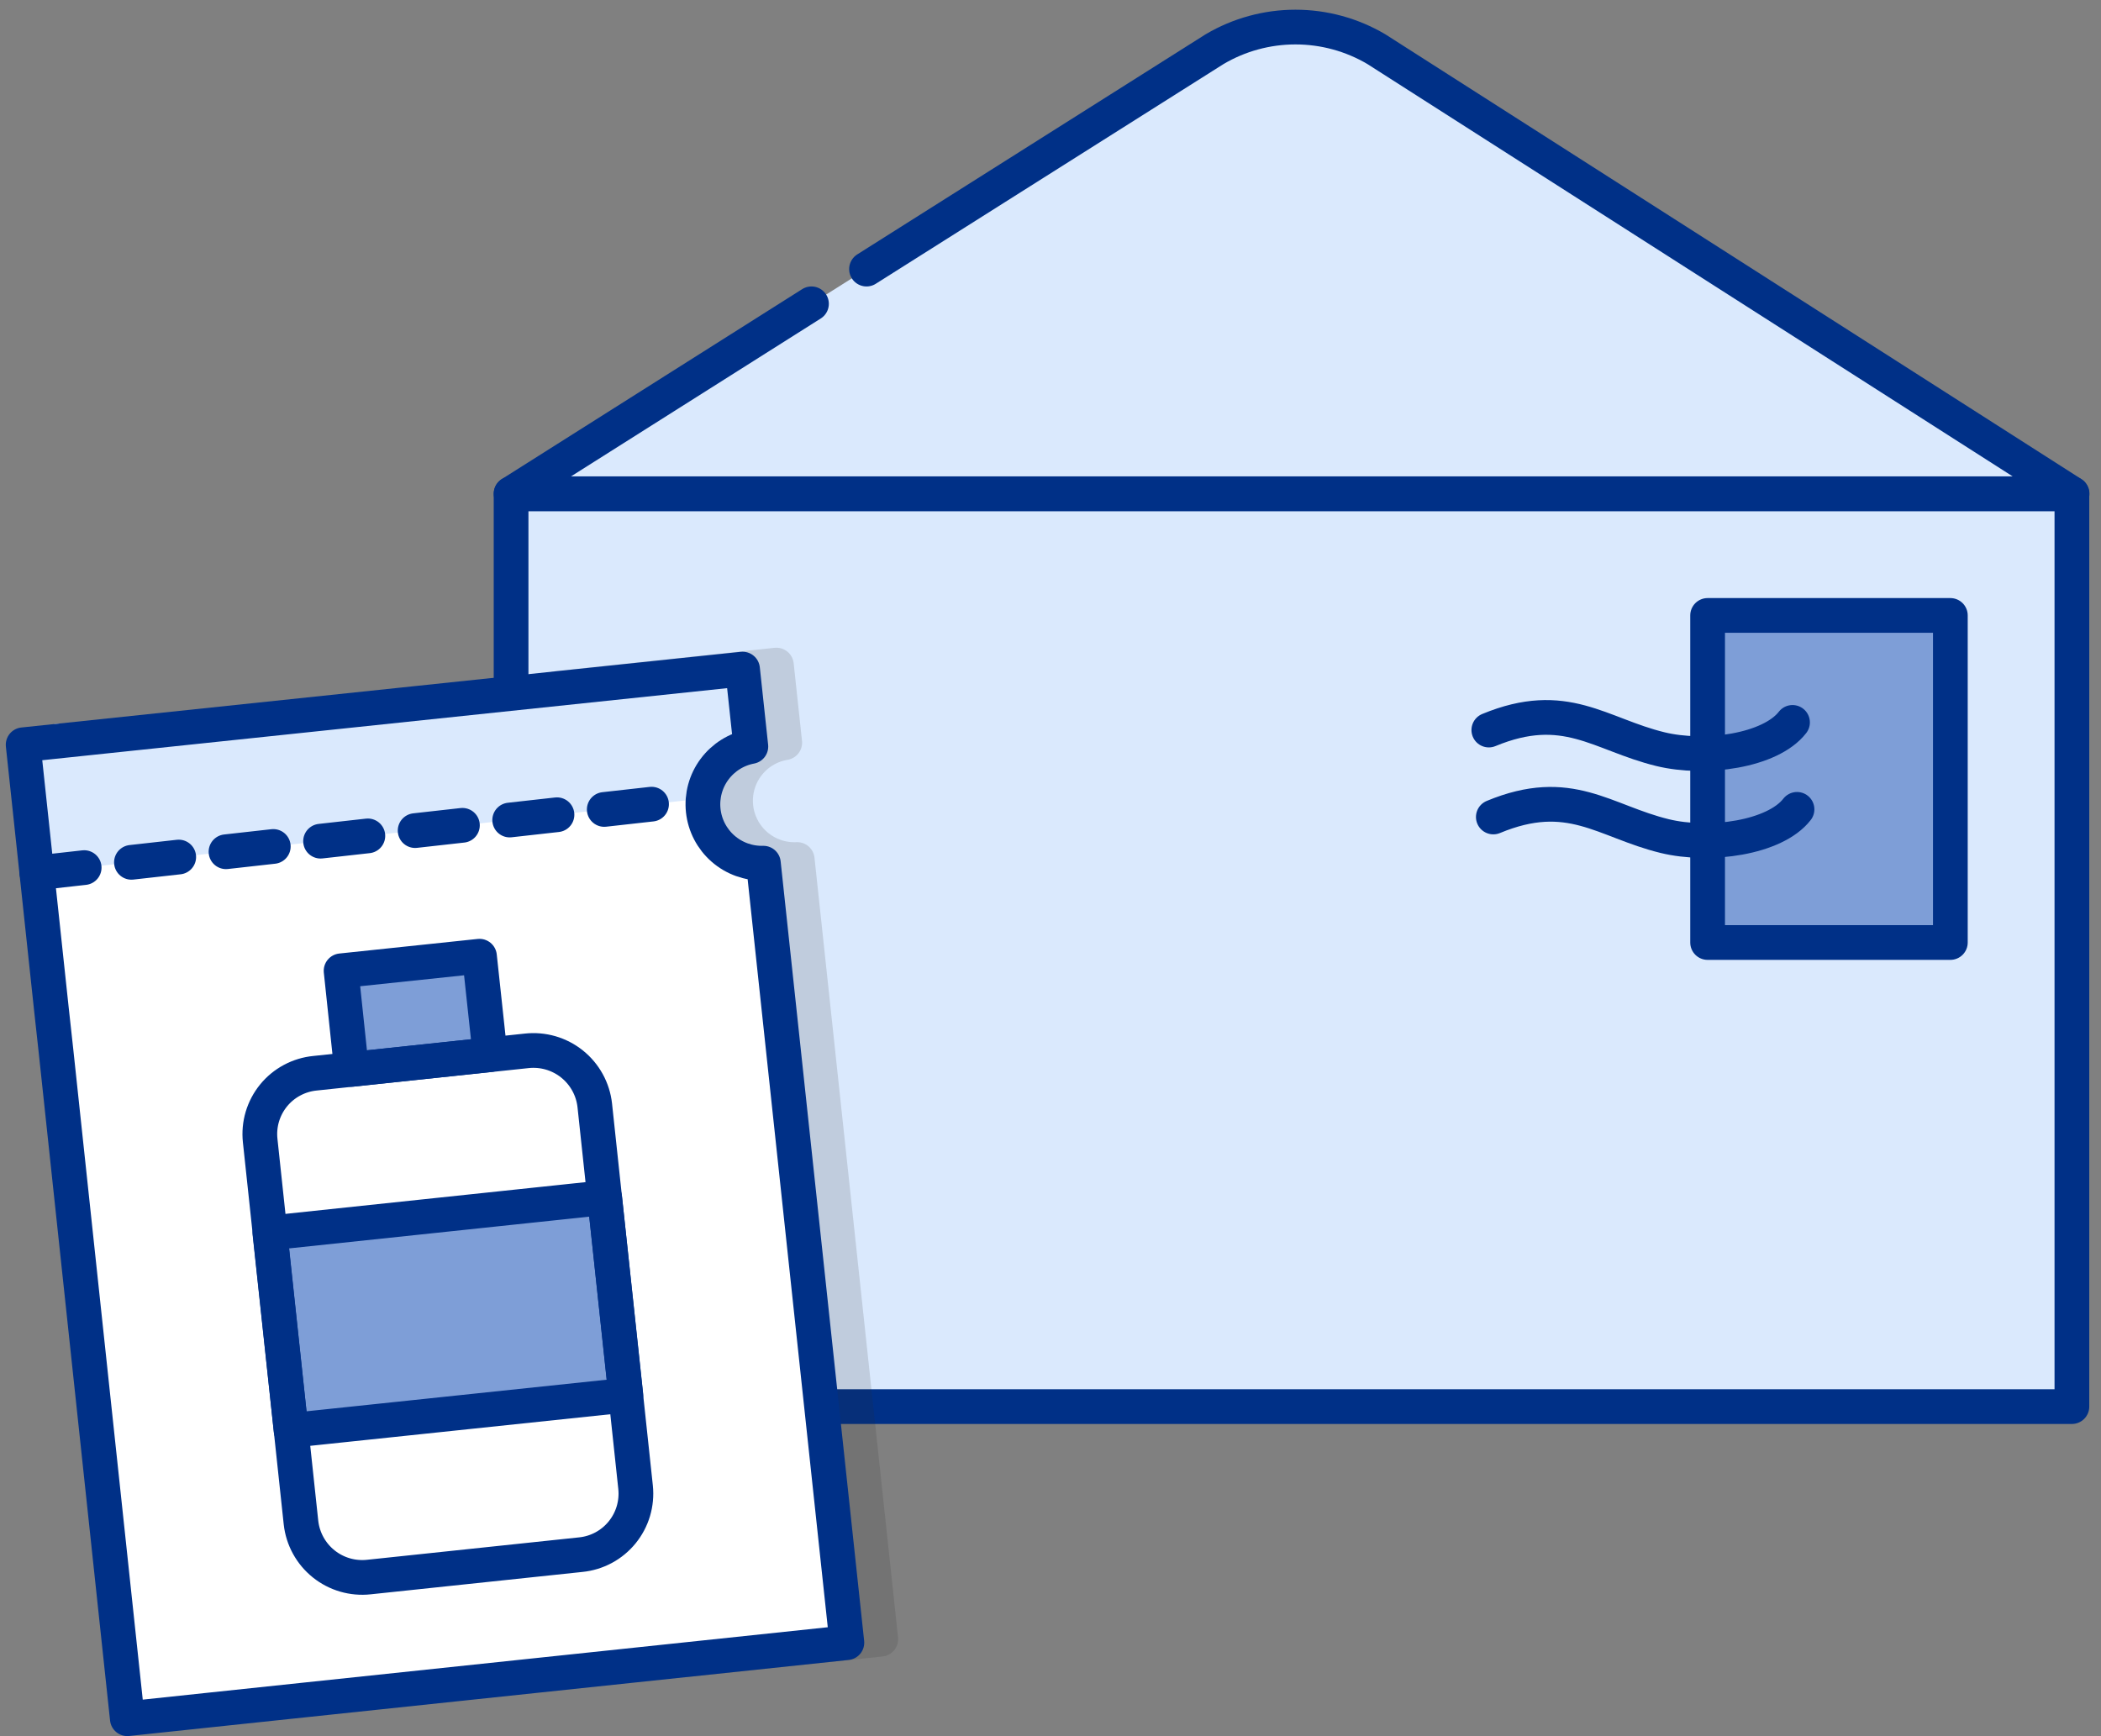 <svg width="121" height="100" viewBox="0 0 121 100" fill="none" xmlns="http://www.w3.org/2000/svg">
<rect x="0" y="0" width="121" height="100" fill="#808080" stroke="none"/>
<g clip-path="url(#clip0_15328_4542)">
<path d="M108.334 81.021H29.434V28.441H119.324V81.021H108.334Z" fill="#DAE9FD" stroke="#003087" stroke-width="2" stroke-linecap="round" stroke-linejoin="round"/>
<path d="M49.904 15.5L69.954 2.83C71.364 1.997 72.971 1.559 74.609 1.559C76.246 1.559 77.853 1.997 79.264 2.83L119.334 28.44H29.434L46.734 17.5L49.904 15.5Z" fill="#DAE9FD"/>
<path d="M49.904 15.5L69.954 2.83C71.364 1.997 72.971 1.559 74.609 1.559C76.246 1.559 77.853 1.997 79.264 2.83L119.334 28.44H29.434L46.734 17.5" stroke="#003087" stroke-width="2" stroke-linecap="round" stroke-linejoin="round"/>
<path d="M112.324 35.449H98.344V54.289H112.324V35.449Z" fill="#7E9ED7" stroke="#003087" stroke-width="2" stroke-linecap="round" stroke-linejoin="round"/>
<path d="M86.003 47.059C90.403 45.229 92.383 47.309 95.873 48.159C98.463 48.789 102.223 48.259 103.493 46.619" stroke="#003087" stroke-width="2" stroke-linecap="round" stroke-linejoin="round"/>
<path d="M85.744 42.051C90.144 40.231 92.134 42.301 95.624 43.151C98.204 43.781 101.964 43.251 103.234 41.611" stroke="#003087" stroke-width="2" stroke-linecap="round" stroke-linejoin="round"/>
<path opacity="0.15" d="M39.464 95.609L50.724 94.419L45.913 49.509C45.05 49.55 44.203 49.26 43.546 48.698C42.889 48.135 42.472 47.343 42.38 46.483C42.288 45.623 42.528 44.761 43.051 44.072C43.574 43.383 44.34 42.921 45.194 42.779L44.714 38.309L32.084 39.649" stroke="#2A2A2A" stroke-width="2" stroke-linecap="round" stroke-linejoin="round"/>
<path d="M40.413 46.689C40.333 45.831 40.58 44.973 41.105 44.289C41.63 43.605 42.394 43.144 43.243 42.999L42.764 38.539L1.333 42.899L7.333 98.999L48.764 94.619L43.953 49.719C43.09 49.753 42.246 49.459 41.59 48.898C40.934 48.336 40.514 47.547 40.413 46.689Z" fill="white"/>
<path d="M3.333 42.691L4.123 50.061" stroke="white" stroke-width="2" stroke-linecap="round" stroke-linejoin="round"/>
<path d="M36.044 80.361L16.764 82.391L15.543 71.02L34.824 68.981L36.044 80.361Z" fill="#7E9ED7" stroke="#003087" stroke-width="2" stroke-linecap="round" stroke-linejoin="round"/>
<path d="M20.244 61.598L19.644 55.918L27.614 55.078L28.224 60.748L20.244 61.598Z" fill="#7E9ED7" stroke="#003087" stroke-width="2" stroke-linecap="round" stroke-linejoin="round"/>
<path d="M33.444 89.549L21.244 90.839C20.309 90.941 19.372 90.667 18.639 90.078C17.906 89.489 17.437 88.634 17.334 87.699L14.984 65.699C14.934 65.237 14.976 64.769 15.108 64.323C15.241 63.877 15.46 63.461 15.754 63.1C16.048 62.739 16.41 62.44 16.821 62.221C17.231 62.001 17.68 61.864 18.144 61.819L30.334 60.529C30.797 60.478 31.266 60.519 31.714 60.648C32.162 60.779 32.58 60.995 32.944 61.287C33.308 61.579 33.611 61.939 33.836 62.348C34.061 62.757 34.203 63.206 34.254 63.669L36.604 85.669C36.652 86.132 36.608 86.599 36.476 87.045C36.343 87.491 36.123 87.906 35.83 88.266C35.536 88.627 35.174 88.926 34.765 89.146C34.355 89.366 33.906 89.503 33.444 89.549V89.549Z" stroke="#003087" stroke-width="2" stroke-linecap="round" stroke-linejoin="round"/>
<path d="M40.413 45.999C40.496 45.26 40.817 44.567 41.327 44.026C41.838 43.485 42.51 43.125 43.243 42.999L42.764 38.539L1.333 42.899L2.123 50.279L40.413 45.999Z" fill="#DAE9FD"/>
<path d="M2.124 50.279L37.803 46.289" stroke="#003087" stroke-width="2" stroke-miterlimit="10" stroke-linecap="round" stroke-dasharray="2.74 2.74"/>
<path d="M17.534 97.919L48.773 94.619L43.964 49.719C43.111 49.742 42.282 49.443 41.64 48.882C40.999 48.321 40.592 47.539 40.501 46.691C40.41 45.844 40.642 44.993 41.15 44.309C41.659 43.625 42.406 43.157 43.243 42.999L42.764 38.539L1.333 42.899L2.963 58.149L3.224 60.529L3.554 63.619L7.333 98.999L12.143 98.489L17.534 97.919Z" stroke="#003087" stroke-width="2" stroke-linecap="round" stroke-linejoin="round"/>
</g>
<defs>
<clipPath id="clip0_15328_4542">
<rect width="120" height="100" fill="white" transform="translate(0.333)"/>
</clipPath>
</defs>
</svg>
